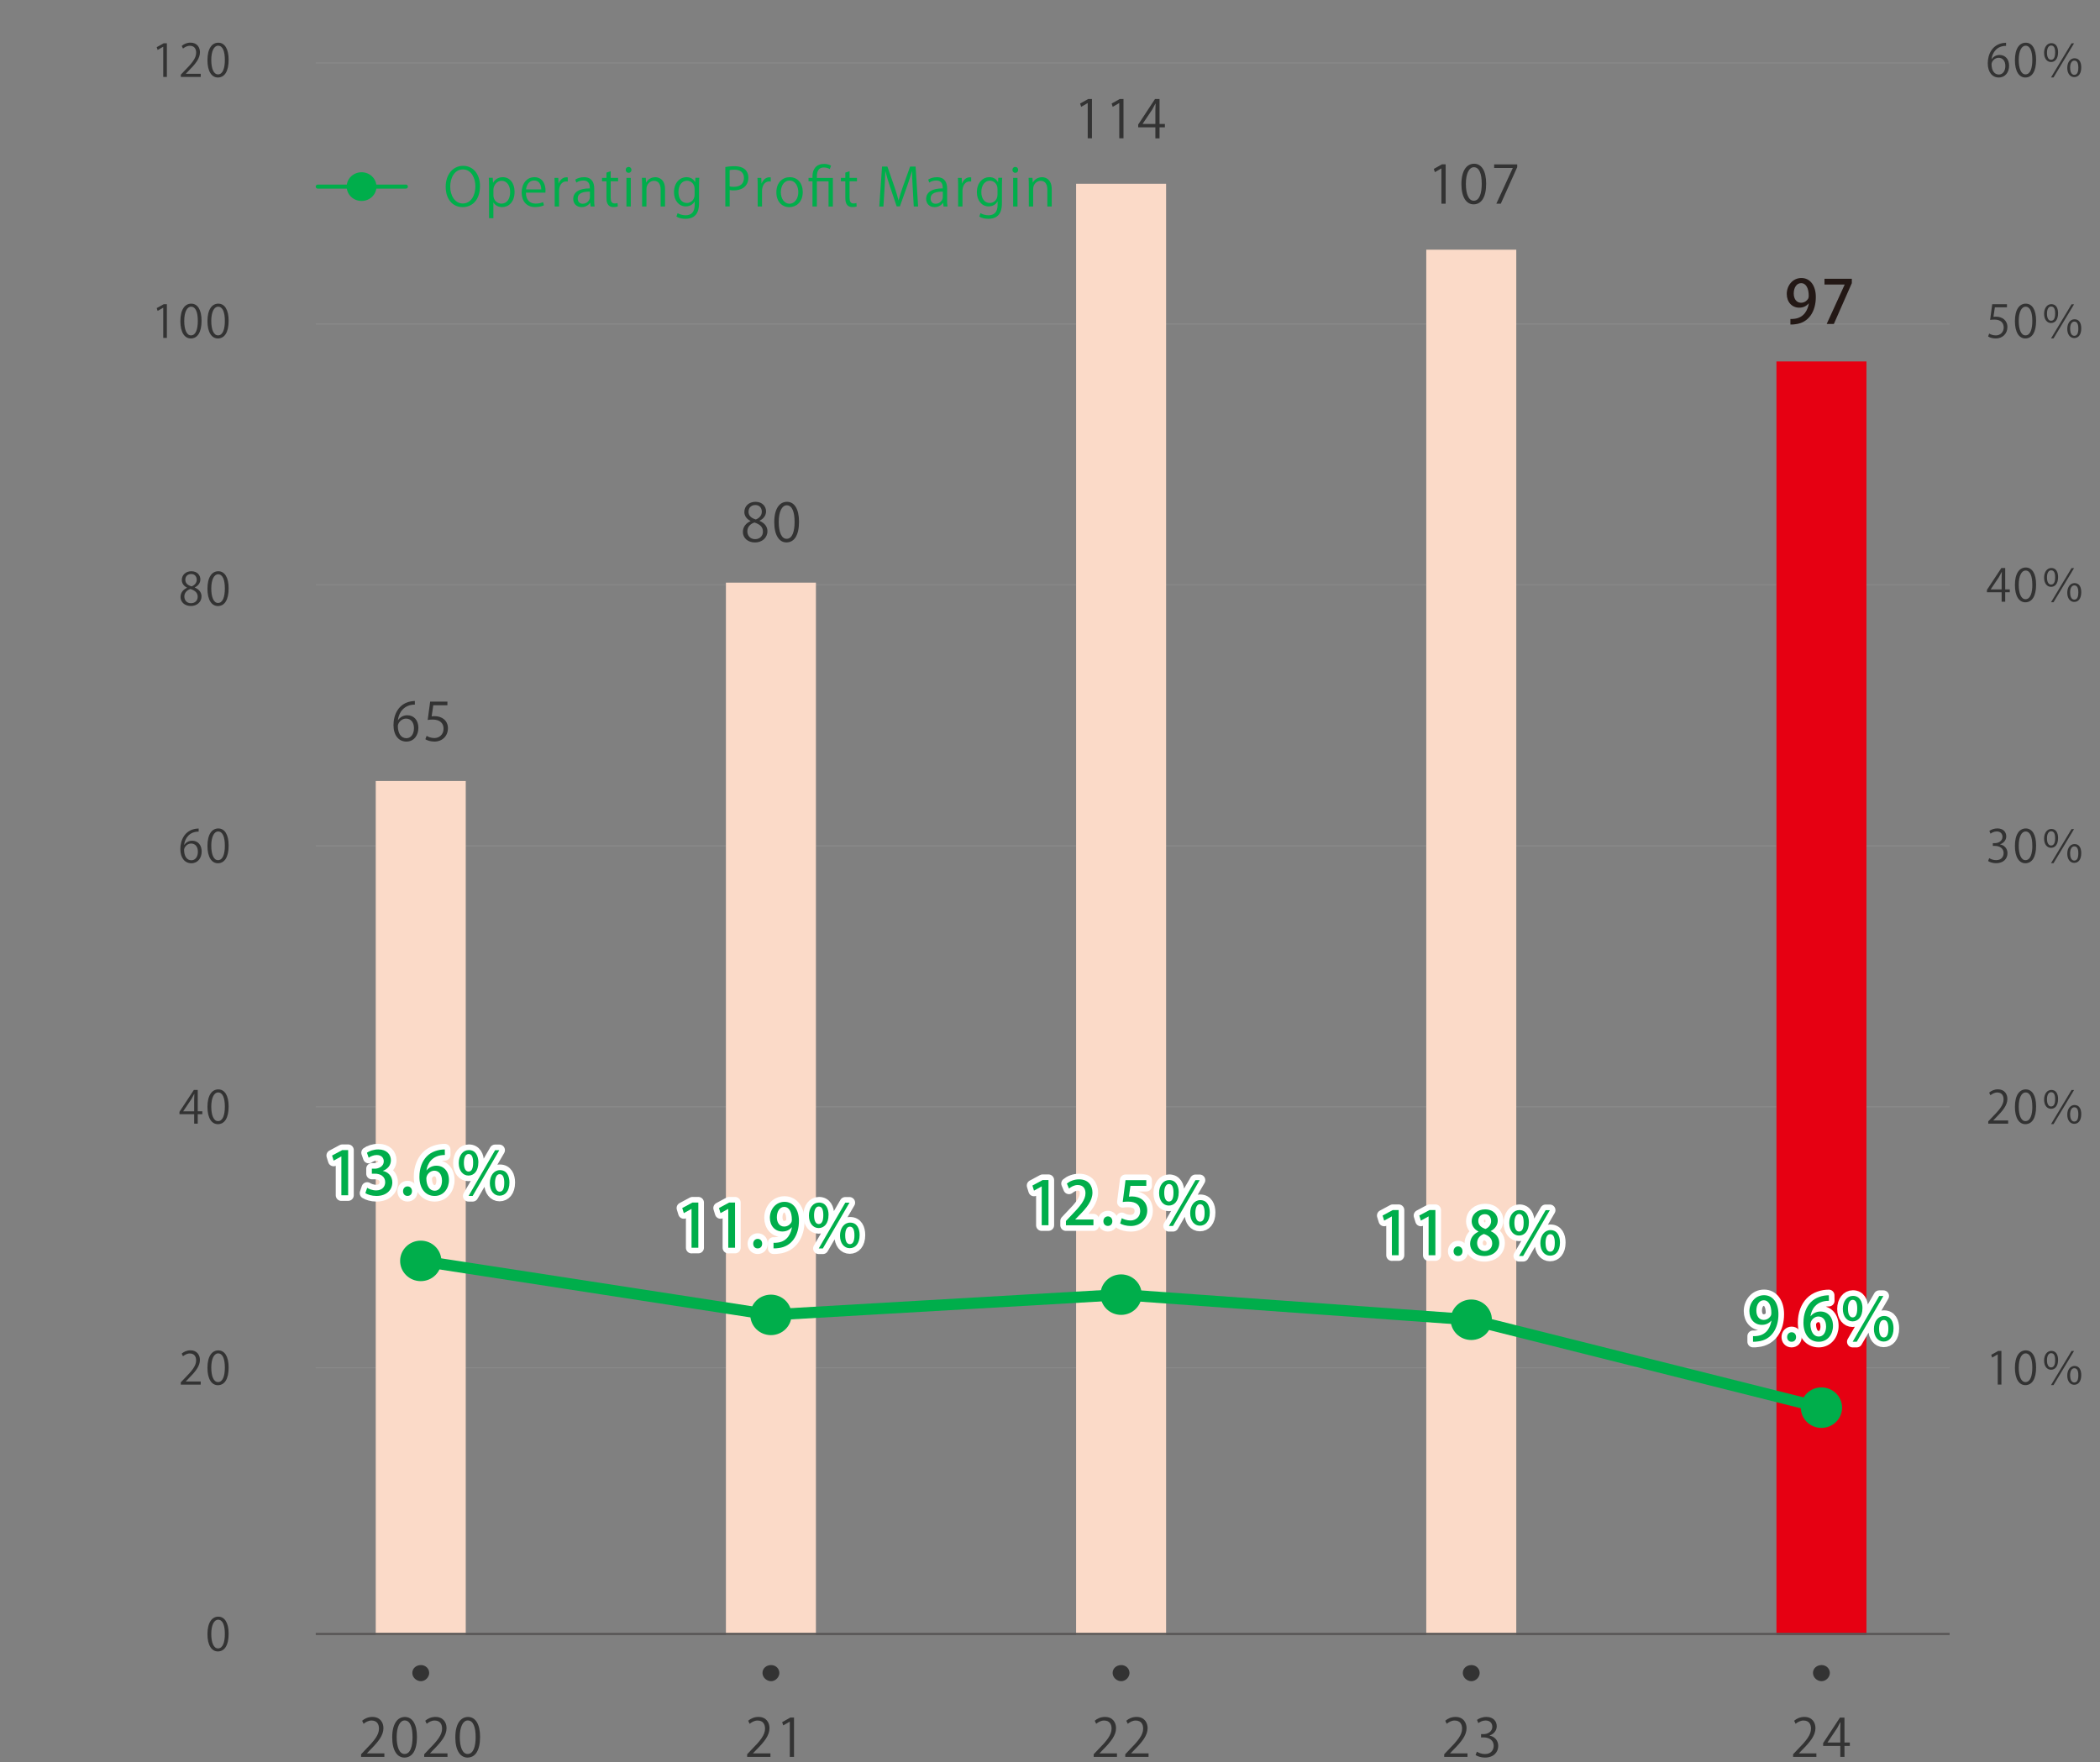 <?xml version="1.0" encoding="UTF-8"?>
<svg id="_レイヤー_11" xmlns="http://www.w3.org/2000/svg" version="1.1" viewBox="0 0 560 470">
  <rect x="0" y="0" width="560" height="470" fill="#808080" stroke="none"/>
  <!-- Generator: Adobe Illustrator 29.4.0, SVG Export Plug-In . SVG Version: 2.1.0 Build 152)  -->
  <defs>
    <style>
      .st0 {
        fill: #00ae4b;
      }

      .st1 {
        fill: #231815;
      }

      .st2 {
        stroke: #595757;
        stroke-width: .6px;
      }

      .st2, .st3, .st4, .st5, .st6 {
        fill: none;
      }

      .st2, .st3, .st5, .st6 {
        stroke-miterlimit: 10;
      }

      .st7 {
        fill: #fbdac8;
      }

      .st8 {
        fill: #e60012;
      }

      .st3 {
        stroke-width: 1.07px;
      }

      .st3, .st4, .st6 {
        stroke-linecap: round;
      }

      .st3, .st6 {
        stroke: #00ae4b;
      }

      .st4 {
        stroke: #fff;
        stroke-linejoin: round;
      }

      .st4, .st6 {
        stroke-width: 3px;
      }

      .st9 {
        fill: #333;
      }

      .st5 {
        stroke: #898989;
        stroke-width: .3px;
      }
    </style>
  </defs>
  <path class="st5" d="M84.2,225.6h435.7"/>
  <path class="st5" d="M84.2,86.4h435.7"/>
  <path class="st5" d="M84.2,16.8h435.7"/>
  <path class="st5" d="M84.2,295.2h435.7"/>
  <path class="st5" d="M84.2,364.8h435.7"/>
  <path class="st5" d="M84.2,156h435.7"/>
  <g>
    <path class="st9" d="M290.06,36.9v-9.4h-.03l-1.72.99-.28-.87,2.17-1.22h.99v10.49h-1.13Z"/>
    <path class="st9" d="M298.47,36.9v-9.4h-.03l-1.72.99-.28-.87,2.17-1.22h.99v10.49h-1.13Z"/>
    <path class="st9" d="M309.21,36.9h-1.11v-2.94h-4.58v-.74l4.48-6.81h1.21v6.65h1.43v.9h-1.43v2.94ZM304.7,33.06h3.4v-3.73c0-.57.03-1.13.06-1.68h-.06c-.32.64-.57,1.09-.84,1.57l-2.56,3.81v.03Z"/>
  </g>
  <g>
    <path class="st9" d="M200.13,138.94c-1.13-.55-1.64-1.47-1.64-2.37,0-1.62,1.27-2.73,2.97-2.73,1.9,0,2.82,1.29,2.82,2.55,0,.9-.48,1.88-1.72,2.48v.06c1.29.55,2.09,1.48,2.09,2.75,0,1.78-1.46,3-3.31,3-2,0-3.24-1.27-3.24-2.79,0-1.36.81-2.34,2.03-2.89v-.06ZM203.45,141.8c0-1.32-.88-1.99-2.27-2.44-1.23.41-1.89,1.3-1.89,2.34,0,1.19.8,2.1,2.06,2.1,1.34,0,2.1-.91,2.1-2ZM199.6,136.46c-.01,1.12.78,1.74,1.95,2.09.91-.35,1.6-1.06,1.6-2.06,0-.88-.49-1.79-1.72-1.79s-1.82.85-1.82,1.76Z"/>
    <path class="st9" d="M206.47,139.29c0-3.67,1.43-5.45,3.39-5.45s3.21,1.88,3.21,5.31c0,3.64-1.27,5.52-3.36,5.52-1.9,0-3.24-1.88-3.24-5.38ZM211.89,139.2c0-2.62-.63-4.43-2.1-4.43-1.25,0-2.13,1.67-2.13,4.43s.77,4.51,2.09,4.51c1.56,0,2.14-2.02,2.14-4.51Z"/>
  </g>
  <g>
    <path class="st9" d="M106.15,192.06c.48-.7,1.33-1.29,2.45-1.29,1.78,0,2.97,1.33,2.97,3.35s-1.18,3.67-3.22,3.67-3.42-1.69-3.42-4.41,1.32-5.76,4.72-6.32c.39-.06.74-.1.98-.1v.97c-2.9,0-4.29,2.12-4.52,4.13h.04ZM110.39,194.21c0-1.61-.87-2.55-2.13-2.55s-2.17,1.2-2.17,1.99c.01,1.92.83,3.24,2.28,3.24,1.22,0,2.02-1.09,2.02-2.68Z"/>
    <path class="st9" d="M119.31,187.13v.97h-3.77l-.43,2.97c.22-.03.45-.06.81-.06,1.86,0,3.53,1.11,3.53,3.22s-1.54,3.56-3.61,3.56c-1.05,0-1.93-.31-2.41-.62l.34-.91c.39.27,1.16.59,2.07.59,1.32,0,2.45-.97,2.44-2.48,0-1.44-.92-2.45-2.89-2.45-.56,0-.99.04-1.34.1l.66-4.89h4.61Z"/>
  </g>
  <g>
    <path class="st9" d="M43.53,20.52v-8.05h-.02l-1.48.85-.24-.74,1.86-1.04h.85v8.98h-.97Z"/>
    <path class="st9" d="M53.53,20.52h-5.31v-.61l.88-.92c2.13-2.16,3.21-3.47,3.21-4.93,0-.96-.42-1.85-1.71-1.85-.72,0-1.37.4-1.8.74l-.34-.7c.55-.49,1.37-.88,2.33-.88,1.81,0,2.53,1.32,2.53,2.55,0,1.69-1.19,3.13-3.05,5l-.71.74v.02h3.97v.82Z"/>
    <path class="st9" d="M55.32,16.06c0-3.14,1.22-4.67,2.9-4.67s2.75,1.61,2.75,4.55c0,3.12-1.09,4.73-2.88,4.73-1.63,0-2.77-1.61-2.77-4.61ZM59.96,15.98c0-2.24-.54-3.79-1.8-3.79-1.07,0-1.82,1.43-1.82,3.79s.66,3.86,1.79,3.86c1.33,0,1.83-1.73,1.83-3.86Z"/>
  </g>
  <g>
    <path class="st9" d="M43.53,90.12v-8.05h-.02l-1.48.85-.24-.74,1.86-1.04h.85v8.98h-.97Z"/>
    <path class="st9" d="M48.1,85.66c0-3.14,1.22-4.67,2.9-4.67s2.75,1.61,2.75,4.55c0,3.12-1.09,4.73-2.88,4.73-1.63,0-2.77-1.61-2.77-4.61ZM52.75,85.59c0-2.24-.54-3.79-1.8-3.79-1.07,0-1.82,1.43-1.82,3.79s.66,3.86,1.79,3.86c1.33,0,1.83-1.73,1.83-3.86Z"/>
    <path class="st9" d="M55.32,85.66c0-3.14,1.22-4.67,2.9-4.67s2.75,1.61,2.75,4.55c0,3.12-1.09,4.73-2.88,4.73-1.63,0-2.77-1.61-2.77-4.61ZM59.96,85.59c0-2.24-.54-3.79-1.8-3.79-1.07,0-1.82,1.43-1.82,3.79s.66,3.86,1.79,3.86c1.33,0,1.83-1.73,1.83-3.86Z"/>
  </g>
  <g>
    <path class="st9" d="M49.88,156.73c-.97-.47-1.4-1.26-1.4-2.03,0-1.39,1.09-2.34,2.54-2.34,1.63,0,2.41,1.1,2.41,2.18,0,.77-.41,1.61-1.48,2.12v.05c1.1.47,1.79,1.27,1.79,2.35,0,1.52-1.25,2.57-2.83,2.57-1.71,0-2.77-1.09-2.77-2.39,0-1.16.7-2,1.74-2.47v-.05ZM52.72,159.18c0-1.13-.76-1.7-1.94-2.09-1.06.35-1.62,1.12-1.62,2,0,1.02.68,1.8,1.76,1.8,1.15,0,1.8-.78,1.8-1.72ZM49.42,154.61c-.01.96.67,1.49,1.67,1.79.78-.3,1.37-.91,1.37-1.76,0-.76-.42-1.54-1.48-1.54s-1.56.73-1.56,1.51Z"/>
    <path class="st9" d="M55.32,157.03c0-3.14,1.22-4.67,2.9-4.67s2.75,1.61,2.75,4.55c0,3.12-1.09,4.73-2.88,4.73-1.63,0-2.77-1.61-2.77-4.61ZM59.96,156.96c0-2.24-.54-3.79-1.8-3.79-1.07,0-1.82,1.43-1.82,3.79s.66,3.86,1.79,3.86c1.33,0,1.83-1.73,1.83-3.86Z"/>
  </g>
  <g>
    <path class="st9" d="M49.14,225.33c.41-.6,1.14-1.1,2.1-1.1,1.52,0,2.54,1.14,2.54,2.87s-1.01,3.14-2.76,3.14-2.93-1.45-2.93-3.78,1.13-4.93,4.04-5.41c.34-.05.64-.08.84-.08v.83c-2.48,0-3.67,1.81-3.87,3.54h.04ZM52.77,227.16c0-1.38-.74-2.18-1.82-2.18s-1.86,1.03-1.86,1.7c.01,1.64.71,2.77,1.95,2.77,1.04,0,1.73-.94,1.73-2.29Z"/>
    <path class="st9" d="M55.32,225.63c0-3.14,1.22-4.67,2.9-4.67s2.75,1.61,2.75,4.55c0,3.12-1.09,4.73-2.88,4.73-1.63,0-2.77-1.61-2.77-4.61ZM59.96,225.56c0-2.24-.54-3.79-1.8-3.79-1.07,0-1.82,1.43-1.82,3.79s.66,3.86,1.79,3.86c1.33,0,1.83-1.73,1.83-3.86Z"/>
  </g>
  <g>
    <path class="st9" d="M52.73,299.69h-.95v-2.52h-3.92v-.64l3.84-5.83h1.03v5.7h1.22v.77h-1.22v2.52ZM48.87,296.41h2.91v-3.19c0-.49.02-.97.05-1.44h-.05c-.28.55-.49.94-.72,1.34l-2.19,3.26v.02Z"/>
    <path class="st9" d="M55.32,295.23c0-3.14,1.22-4.67,2.9-4.67s2.75,1.61,2.75,4.54c0,3.12-1.09,4.73-2.88,4.73-1.63,0-2.77-1.61-2.77-4.61ZM59.96,295.16c0-2.24-.54-3.79-1.8-3.79-1.07,0-1.82,1.43-1.82,3.79s.66,3.86,1.79,3.86c1.33,0,1.83-1.73,1.83-3.86Z"/>
  </g>
  <g>
    <path class="st9" d="M531.12,15.76c.41-.6,1.14-1.1,2.1-1.1,1.52,0,2.54,1.14,2.54,2.87s-1.01,3.14-2.76,3.14-2.93-1.45-2.93-3.78,1.13-4.93,4.04-5.41c.34-.05.64-.08.84-.08v.83c-2.48,0-3.67,1.81-3.87,3.54h.04ZM534.76,17.59c0-1.38-.74-2.18-1.82-2.18s-1.86,1.03-1.86,1.7c.01,1.64.71,2.77,1.95,2.77,1.04,0,1.73-.94,1.73-2.29Z"/>
    <path class="st9" d="M537.31,16.06c0-3.14,1.22-4.67,2.9-4.67s2.75,1.61,2.75,4.55c0,3.12-1.09,4.73-2.88,4.73-1.63,0-2.77-1.61-2.77-4.61ZM541.95,15.98c0-2.24-.54-3.79-1.8-3.79-1.07,0-1.82,1.43-1.82,3.79s.66,3.86,1.79,3.86c1.33,0,1.83-1.73,1.83-3.86Z"/>
    <path class="st9" d="M548.82,13.93c0,1.74-.79,2.61-1.88,2.61-1.03,0-1.85-.89-1.85-2.46s.86-2.57,1.93-2.57c1.24,0,1.8,1.02,1.8,2.41ZM545.86,14.03c0,1.33.47,1.91,1.09,1.91.71,0,1.09-.62,1.09-1.94,0-1.21-.32-1.86-1.08-1.86-.65,0-1.1.67-1.1,1.9ZM546.94,20.65l5.47-9.09h.67l-5.47,9.09h-.67ZM555,17.96c0,1.75-.79,2.6-1.88,2.6-1.02,0-1.85-.88-1.85-2.45s.86-2.57,1.93-2.57c1.31,0,1.8,1.13,1.8,2.41ZM552.04,18.06c0,1.33.48,1.9,1.1,1.9.71,0,1.08-.61,1.08-1.93,0-1.21-.32-1.87-1.07-1.87-.66,0-1.12.68-1.12,1.91Z"/>
  </g>
  <g>
    <path class="st9" d="M535.19,81.14v.83h-3.23l-.37,2.54c.19-.02.38-.05.7-.05,1.59,0,3.02.95,3.02,2.76s-1.32,3.05-3.09,3.05c-.9,0-1.66-.26-2.06-.53l.29-.78c.34.23,1,.5,1.78.5,1.13,0,2.1-.83,2.09-2.12,0-1.23-.79-2.1-2.47-2.1-.48,0-.85.04-1.15.08l.56-4.19h3.95Z"/>
    <path class="st9" d="M537.31,85.66c0-3.14,1.22-4.67,2.9-4.67s2.75,1.61,2.75,4.55c0,3.12-1.09,4.73-2.88,4.73-1.63,0-2.77-1.61-2.77-4.61ZM541.95,85.59c0-2.24-.54-3.79-1.8-3.79-1.07,0-1.82,1.43-1.82,3.79s.66,3.86,1.79,3.86c1.33,0,1.83-1.73,1.83-3.86Z"/>
    <path class="st9" d="M548.82,83.54c0,1.74-.79,2.61-1.88,2.61-1.03,0-1.85-.89-1.85-2.46s.86-2.57,1.93-2.57c1.24,0,1.8,1.02,1.8,2.41ZM545.86,83.64c0,1.33.47,1.91,1.09,1.91.71,0,1.09-.62,1.09-1.94,0-1.21-.32-1.86-1.08-1.86-.65,0-1.1.67-1.1,1.9ZM546.94,90.26l5.47-9.09h.67l-5.47,9.09h-.67ZM555,87.57c0,1.75-.79,2.6-1.88,2.6-1.02,0-1.85-.88-1.85-2.45s.86-2.57,1.93-2.57c1.31,0,1.8,1.13,1.8,2.41ZM552.04,87.67c0,1.33.48,1.9,1.1,1.9.71,0,1.08-.61,1.08-1.93,0-1.21-.32-1.87-1.07-1.87-.66,0-1.12.68-1.12,1.91Z"/>
  </g>
  <g>
    <path class="st9" d="M534.72,160.49h-.95v-2.52h-3.92v-.64l3.84-5.83h1.03v5.7h1.22v.77h-1.22v2.52ZM530.86,157.21h2.91v-3.19c0-.49.02-.97.05-1.44h-.05c-.28.55-.49.94-.72,1.34l-2.19,3.26v.02Z"/>
    <path class="st9" d="M537.31,156.03c0-3.14,1.22-4.67,2.9-4.67s2.75,1.61,2.75,4.55c0,3.12-1.09,4.73-2.88,4.73-1.63,0-2.77-1.61-2.77-4.61ZM541.95,155.96c0-2.24-.54-3.79-1.8-3.79-1.07,0-1.82,1.43-1.82,3.79s.66,3.86,1.79,3.86c1.33,0,1.84-1.73,1.84-3.86Z"/>
    <path class="st9" d="M548.82,153.91c0,1.74-.79,2.61-1.88,2.61-1.03,0-1.85-.89-1.85-2.46s.86-2.57,1.93-2.57c1.24,0,1.8,1.02,1.8,2.41ZM545.86,154c0,1.33.47,1.91,1.09,1.91.71,0,1.09-.62,1.09-1.94,0-1.21-.32-1.86-1.08-1.86-.65,0-1.1.67-1.1,1.9ZM546.94,160.62l5.47-9.09h.67l-5.47,9.09h-.67ZM555,157.94c0,1.75-.79,2.6-1.88,2.6-1.02,0-1.85-.88-1.85-2.45s.86-2.57,1.93-2.57c1.31,0,1.8,1.13,1.8,2.41ZM552.04,158.03c0,1.33.48,1.9,1.1,1.9.71,0,1.08-.61,1.08-1.93,0-1.21-.32-1.87-1.07-1.87-.66,0-1.12.68-1.12,1.91Z"/>
  </g>
  <g>
    <path class="st9" d="M533.38,225.23c1.06.18,1.95,1.03,1.95,2.33,0,1.43-1.03,2.67-3.05,2.67-.9,0-1.71-.29-2.12-.58l.3-.77c.32.22,1.04.54,1.84.54,1.51,0,2-1.06,2-1.88,0-1.32-1.12-1.92-2.29-1.92h-.59v-.74h.59c.86,0,1.98-.54,1.98-1.67,0-.78-.47-1.45-1.55-1.45-.66,0-1.28.32-1.64.59l-.3-.73c.43-.34,1.27-.67,2.13-.67,1.64,0,2.37,1.04,2.37,2.12,0,.92-.59,1.75-1.63,2.12v.04Z"/>
    <path class="st9" d="M537.31,225.63c0-3.14,1.22-4.67,2.9-4.67s2.75,1.61,2.75,4.55c0,3.12-1.09,4.73-2.88,4.73-1.63,0-2.77-1.61-2.77-4.61ZM541.95,225.56c0-2.24-.54-3.79-1.8-3.79-1.07,0-1.82,1.43-1.82,3.79s.66,3.86,1.79,3.86c1.33,0,1.84-1.73,1.84-3.86Z"/>
    <path class="st9" d="M548.82,223.51c0,1.74-.79,2.61-1.88,2.61-1.03,0-1.85-.89-1.85-2.46s.86-2.57,1.93-2.57c1.24,0,1.8,1.02,1.8,2.41ZM545.86,223.6c0,1.33.47,1.91,1.09,1.91.71,0,1.09-.62,1.09-1.94,0-1.21-.32-1.86-1.08-1.86-.65,0-1.1.67-1.1,1.9ZM546.94,230.22l5.47-9.09h.67l-5.47,9.09h-.67ZM555,227.54c0,1.75-.79,2.6-1.88,2.6-1.02,0-1.85-.88-1.85-2.45s.86-2.57,1.93-2.57c1.31,0,1.8,1.13,1.8,2.41ZM552.04,227.63c0,1.33.48,1.9,1.1,1.9.71,0,1.08-.61,1.08-1.93,0-1.21-.32-1.87-1.07-1.87-.66,0-1.12.68-1.12,1.91Z"/>
  </g>
  <g>
    <path class="st9" d="M535.51,299.69h-5.31v-.61l.88-.92c2.13-2.16,3.21-3.47,3.21-4.93,0-.96-.42-1.85-1.71-1.85-.72,0-1.37.4-1.8.74l-.34-.7c.55-.49,1.37-.88,2.33-.88,1.81,0,2.53,1.32,2.53,2.55,0,1.69-1.19,3.13-3.05,5l-.71.74v.02h3.97v.82Z"/>
    <path class="st9" d="M537.31,295.23c0-3.14,1.22-4.67,2.9-4.67s2.75,1.61,2.75,4.54c0,3.12-1.09,4.73-2.88,4.73-1.63,0-2.77-1.61-2.77-4.61ZM541.95,295.16c0-2.24-.54-3.79-1.8-3.79-1.07,0-1.82,1.43-1.82,3.79s.66,3.86,1.79,3.86c1.33,0,1.84-1.73,1.84-3.86Z"/>
    <path class="st9" d="M548.82,293.11c0,1.74-.79,2.62-1.88,2.62-1.03,0-1.85-.89-1.85-2.46s.86-2.57,1.93-2.57c1.24,0,1.8,1.02,1.8,2.41ZM545.86,293.2c0,1.33.47,1.91,1.09,1.91.71,0,1.09-.62,1.09-1.94,0-1.21-.32-1.86-1.08-1.86-.65,0-1.1.67-1.1,1.9ZM546.94,299.82l5.47-9.09h.67l-5.47,9.09h-.67ZM555,297.14c0,1.75-.79,2.6-1.88,2.6-1.02,0-1.85-.88-1.85-2.45s.86-2.57,1.93-2.57c1.31,0,1.8,1.13,1.8,2.41ZM552.04,297.23c0,1.33.48,1.9,1.1,1.9.71,0,1.08-.61,1.08-1.93,0-1.21-.32-1.87-1.07-1.87-.66,0-1.12.68-1.12,1.91Z"/>
  </g>
  <g>
    <path class="st9" d="M53.52,369.3h-5.31v-.61l.88-.92c2.13-2.16,3.21-3.47,3.21-4.93,0-.96-.42-1.85-1.71-1.85-.72,0-1.37.4-1.8.74l-.34-.7c.55-.49,1.37-.88,2.33-.88,1.81,0,2.53,1.32,2.53,2.55,0,1.69-1.19,3.13-3.05,5l-.71.74v.02h3.97v.82Z"/>
    <path class="st9" d="M55.32,364.84c0-3.14,1.22-4.67,2.9-4.67s2.75,1.61,2.75,4.55c0,3.12-1.09,4.73-2.88,4.73-1.63,0-2.77-1.61-2.77-4.61ZM59.96,364.76c0-2.24-.54-3.79-1.8-3.79-1.07,0-1.82,1.43-1.82,3.79s.66,3.86,1.79,3.86c1.33,0,1.83-1.73,1.83-3.86Z"/>
  </g>
  <g>
    <path class="st9" d="M532.73,369.29v-8.05h-.02l-1.47.85-.24-.74,1.86-1.04h.85v8.98h-.97Z"/>
    <path class="st9" d="M537.31,364.83c0-3.14,1.22-4.67,2.9-4.67s2.75,1.61,2.75,4.54c0,3.12-1.09,4.73-2.88,4.73-1.63,0-2.77-1.61-2.77-4.61ZM541.95,364.76c0-2.24-.54-3.79-1.8-3.79-1.07,0-1.82,1.43-1.82,3.79s.66,3.86,1.79,3.86c1.33,0,1.83-1.73,1.83-3.86Z"/>
    <path class="st9" d="M548.82,362.71c0,1.74-.79,2.62-1.88,2.62-1.03,0-1.85-.89-1.85-2.46s.86-2.57,1.93-2.57c1.24,0,1.8,1.02,1.8,2.41ZM545.86,362.8c0,1.33.47,1.91,1.09,1.91.71,0,1.09-.62,1.09-1.94,0-1.21-.32-1.86-1.08-1.86-.65,0-1.1.67-1.1,1.9ZM546.94,369.42l5.47-9.09h.67l-5.47,9.09h-.67ZM555,366.74c0,1.75-.79,2.6-1.88,2.6-1.02,0-1.85-.88-1.85-2.45s.86-2.57,1.93-2.57c1.31,0,1.8,1.13,1.8,2.41ZM552.04,366.83c0,1.33.48,1.9,1.1,1.9.71,0,1.08-.61,1.08-1.93,0-1.21-.32-1.87-1.07-1.87-.66,0-1.12.68-1.12,1.91Z"/>
  </g>
  <g>
    <path class="st9" d="M112.25,444.1c1.3,0,2.2,1,2.2,2.1s-1,2.2-2.2,2.2-2.3-1-2.3-2.2,1-2.1,2.3-2.1Z"/>
    <g>
      <path class="st9" d="M102.5,468.6h-6.21v-.71l1.02-1.08c2.49-2.52,3.75-4.05,3.75-5.76,0-1.12-.49-2.16-2-2.16-.84,0-1.6.46-2.1.87l-.39-.81c.64-.57,1.6-1.02,2.72-1.02,2.12,0,2.96,1.54,2.96,2.98,0,1.97-1.39,3.66-3.56,5.84l-.83.87v.03h4.64v.95Z"/>
      <path class="st9" d="M104.59,463.39c0-3.67,1.43-5.45,3.39-5.45s3.21,1.88,3.21,5.31c0,3.64-1.27,5.52-3.36,5.52-1.9,0-3.24-1.88-3.24-5.38ZM110.01,463.3c0-2.62-.63-4.43-2.1-4.43-1.25,0-2.13,1.67-2.13,4.43s.77,4.51,2.09,4.51c1.56,0,2.14-2.02,2.14-4.51Z"/>
      <path class="st9" d="M119.33,468.6h-6.21v-.71l1.02-1.08c2.49-2.52,3.75-4.05,3.75-5.76,0-1.12-.49-2.16-2-2.16-.84,0-1.6.46-2.1.87l-.39-.81c.64-.57,1.6-1.02,2.72-1.02,2.12,0,2.96,1.54,2.96,2.98,0,1.97-1.39,3.66-3.56,5.84l-.83.87v.03h4.64v.95Z"/>
      <path class="st9" d="M121.42,463.39c0-3.67,1.43-5.45,3.39-5.45s3.21,1.88,3.21,5.31c0,3.64-1.28,5.52-3.36,5.52-1.91,0-3.24-1.88-3.24-5.38ZM126.84,463.3c0-2.62-.63-4.43-2.1-4.43-1.25,0-2.13,1.67-2.13,4.43s.77,4.51,2.09,4.51c1.55,0,2.14-2.02,2.14-4.51Z"/>
    </g>
  </g>
  <g>
    <path class="st9" d="M205.63,444.1c1.3,0,2.2,1,2.2,2.1s-1,2.2-2.2,2.2-2.3-1-2.3-2.2,1-2.1,2.3-2.1Z"/>
    <g>
      <path class="st9" d="M205.45,468.6h-6.21v-.71l1.02-1.08c2.49-2.52,3.75-4.05,3.75-5.76,0-1.12-.49-2.16-2-2.16-.84,0-1.6.46-2.1.87l-.39-.81c.64-.57,1.6-1.02,2.72-1.02,2.12,0,2.96,1.54,2.96,2.98,0,1.97-1.39,3.66-3.56,5.84l-.83.87v.03h4.64v.95Z"/>
      <path class="st9" d="M210.61,468.6v-9.4h-.03l-1.72.99-.28-.87,2.17-1.22h.99v10.49h-1.13Z"/>
    </g>
  </g>
  <g>
    <path class="st9" d="M299,444.1c1.3,0,2.2,1,2.2,2.1s-1,2.2-2.2,2.2-2.3-1-2.3-2.2,1-2.1,2.3-2.1Z"/>
    <g>
      <path class="st9" d="M297.86,468.6h-6.21v-.71l1.02-1.08c2.49-2.52,3.75-4.05,3.75-5.76,0-1.12-.49-2.16-2-2.16-.84,0-1.6.46-2.1.87l-.39-.81c.64-.57,1.6-1.02,2.72-1.02,2.12,0,2.96,1.54,2.96,2.98,0,1.97-1.39,3.66-3.56,5.84l-.83.87v.03h4.64v.95Z"/>
      <path class="st9" d="M306.28,468.6h-6.21v-.71l1.02-1.08c2.49-2.52,3.75-4.05,3.75-5.76,0-1.12-.49-2.16-2-2.16-.84,0-1.6.46-2.1.87l-.39-.81c.64-.57,1.6-1.02,2.72-1.02,2.12,0,2.96,1.54,2.96,2.98,0,1.97-1.39,3.66-3.56,5.84l-.83.87v.03h4.64v.95Z"/>
    </g>
  </g>
  <g>
    <path class="st9" d="M392.38,444.1c1.3,0,2.2,1,2.2,2.1s-1,2.2-2.2,2.2-2.3-1-2.3-2.2,1-2.1,2.3-2.1Z"/>
    <g>
      <path class="st9" d="M391.33,468.6h-6.21v-.71l1.02-1.08c2.49-2.52,3.75-4.05,3.75-5.76,0-1.12-.49-2.16-2-2.16-.84,0-1.6.46-2.1.87l-.39-.81c.64-.57,1.6-1.02,2.72-1.02,2.12,0,2.96,1.54,2.96,2.98,0,1.97-1.39,3.66-3.56,5.84l-.83.87v.03h4.64v.95Z"/>
      <path class="st9" d="M397.25,462.93c1.23.21,2.28,1.21,2.28,2.72,0,1.67-1.2,3.12-3.56,3.12-1.05,0-2-.34-2.48-.67l.35-.9c.38.25,1.22.63,2.14.63,1.77,0,2.34-1.23,2.34-2.2,0-1.54-1.3-2.24-2.68-2.24h-.69v-.87h.69c1.01,0,2.31-.63,2.31-1.95,0-.91-.55-1.69-1.81-1.69-.77,0-1.5.38-1.92.69l-.35-.85c.5-.39,1.48-.79,2.49-.79,1.92,0,2.77,1.22,2.77,2.48,0,1.08-.69,2.04-1.91,2.48v.04Z"/>
    </g>
  </g>
  <g>
    <path class="st9" d="M485.76,444.1c1.3,0,2.2,1,2.2,2.1s-1,2.2-2.2,2.2-2.3-1-2.3-2.2,1-2.1,2.3-2.1Z"/>
    <g>
      <path class="st9" d="M484.37,468.6h-6.21v-.71l1.02-1.08c2.49-2.52,3.75-4.05,3.75-5.76,0-1.12-.49-2.16-2-2.16-.84,0-1.6.46-2.1.87l-.39-.81c.64-.57,1.6-1.02,2.72-1.02,2.12,0,2.96,1.54,2.96,2.98,0,1.97-1.39,3.66-3.56,5.84l-.83.87v.03h4.64v.95Z"/>
      <path class="st9" d="M491.86,468.6h-1.11v-2.94h-4.58v-.74l4.48-6.81h1.21v6.65h1.43v.9h-1.43v2.94ZM487.34,464.76h3.4v-3.73c0-.57.03-1.13.06-1.68h-.06c-.32.64-.58,1.09-.84,1.57l-2.56,3.81v.03Z"/>
    </g>
  </g>
  <path class="st9" d="M55.32,435.86c0-3.14,1.22-4.67,2.9-4.67s2.75,1.61,2.75,4.54c0,3.12-1.09,4.73-2.88,4.73-1.63,0-2.77-1.61-2.77-4.61ZM59.96,435.79c0-2.24-.54-3.79-1.8-3.79-1.07,0-1.82,1.43-1.82,3.79s.66,3.86,1.79,3.86c1.33,0,1.83-1.73,1.83-3.86Z"/>
  <g>
    <path class="st1" d="M482.3,80.94c-.58.69-1.42,1.12-2.5,1.12-1.95,0-3.33-1.5-3.33-3.67s1.52-4.24,3.91-4.24,3.84,2.1,3.84,5.06c0,3.86-1.9,6.88-5.47,7.27-.5.08-.98.1-1.31.08v-1.49c.35.03.69,0,1.18-.06,2.61-.35,3.49-2.56,3.73-4.07h-.05ZM478.33,78.29c0,1.42.74,2.46,1.95,2.46.88,0,1.57-.51,1.92-1.14.08-.16.13-.37.13-.7,0-1.98-.69-3.39-2.05-3.39-1.15,0-1.95,1.15-1.95,2.77Z"/>
    <path class="st1" d="M486.54,74.35h7.28v1.17l-4.79,10.88h-1.91l4.79-10.48v-.03h-5.38v-1.54Z"/>
  </g>
  <g>
    <path class="st9" d="M384.38,54.33v-9.4h-.03l-1.72.99-.28-.87,2.17-1.22h.99v10.49h-1.13Z"/>
    <path class="st9" d="M389.71,49.12c0-3.67,1.43-5.45,3.39-5.45s3.21,1.88,3.21,5.31c0,3.64-1.27,5.52-3.36,5.52-1.91,0-3.24-1.88-3.24-5.38ZM395.13,49.03c0-2.62-.63-4.43-2.1-4.43-1.25,0-2.13,1.67-2.13,4.43s.77,4.51,2.09,4.51c1.55,0,2.14-2.02,2.14-4.51Z"/>
    <path class="st9" d="M398.44,43.84h6.15v.74l-4.38,9.75h-1.19l4.38-9.5v-.03h-4.96v-.97Z"/>
  </g>
  <path class="st7" d="M124.2,208.3h-24v227.8h24v-227.8h0Z"/>
  <path class="st7" d="M217.58,155.4h-24v280.7h24V155.4Z"/>
  <path class="st7" d="M310.96,49.01h-24v387.09h24V49.01Z"/>
  <path class="st7" d="M404.34,66.6h-24v369.5h24V66.6Z"/>
  <path class="st8" d="M497.72,96.4h-24v339.7h24V96.4Z"/>
  <path class="st2" d="M84.2,435.8h435.7"/>
  <polyline class="st6" points="485.71 375.44 392.33 352 298.95 345.3 205.58 350.7 112.25 336.3"/>
  <ellipse class="st0" cx="112.2" cy="336.3" rx="5.5" ry="5.4"/>
  <ellipse class="st0" cx="205.58" cy="350.7" rx="5.5" ry="5.4"/>
  <ellipse class="st0" cx="298.96" cy="345.3" rx="5.5" ry="5.4"/>
  <ellipse class="st0" cx="392.34" cy="352" rx="5.5" ry="5.4"/>
  <ellipse class="st0" cx="485.72" cy="375.44" rx="5.5" ry="5.4"/>
  <g>
    <g>
      <path class="st4" d="M91.03,318.8v-10.36h-.03l-2.03,1.12-.42-1.36,2.72-1.46h1.57v12.05h-1.81Z"/>
      <path class="st4" d="M102.09,312.3c1.36.26,2.53,1.36,2.53,3.06,0,1.97-1.5,3.62-4.24,3.62-1.25,0-2.37-.37-2.95-.75l.48-1.42c.43.29,1.39.69,2.39.69,1.71,0,2.42-1.12,2.42-2.19,0-1.55-1.31-2.27-2.74-2.27h-.82v-1.33h.78c1.04,0,2.4-.62,2.4-1.95,0-.94-.61-1.7-1.89-1.7-.85,0-1.68.4-2.14.72l-.46-1.33c.61-.45,1.78-.88,3.03-.88,2.26,0,3.36,1.36,3.36,2.9,0,1.23-.77,2.3-2.15,2.82v.03Z"/>
      <path class="st4" d="M107.48,317.71c0-.74.51-1.28,1.2-1.28s1.18.53,1.18,1.28-.46,1.26-1.2,1.26-1.18-.56-1.18-1.26Z"/>
      <path class="st4" d="M113.75,312.16c.56-.7,1.46-1.25,2.62-1.25,1.94,0,3.35,1.46,3.35,3.83,0,2.24-1.42,4.24-3.81,4.24-2.56,0-4.07-2.1-4.07-5.09,0-2.35.78-4.23,1.94-5.44,1.25-1.31,3.14-1.87,4.83-1.87l.02,1.47c-3.43,0-4.66,2.34-4.91,4.11h.03ZM117.86,314.85c0-1.57-.8-2.61-2.06-2.61-1.07,0-2.11,1.01-2.11,2.1.03,1.89.82,3.25,2.23,3.25,1.22,0,1.95-1.15,1.95-2.74Z"/>
      <path class="st4" d="M127.56,310.03c0,2.34-1.17,3.51-2.64,3.51s-2.59-1.3-2.59-3.33,1.12-3.47,2.69-3.47c1.83,0,2.55,1.58,2.55,3.3ZM123.7,310.12c0,1.58.51,2.35,1.25,2.35.8,0,1.22-.78,1.22-2.38,0-1.44-.35-2.3-1.22-2.3-.78,0-1.25.91-1.25,2.34ZM124.95,318.98l7.08-12.21h1.12l-7.11,12.21h-1.09ZM135.85,315.39c0,2.35-1.17,3.52-2.64,3.52s-2.59-1.3-2.59-3.33,1.12-3.49,2.69-3.49c1.86,0,2.54,1.6,2.54,3.3ZM132.01,315.57c0,1.54.51,2.27,1.23,2.27.82,0,1.23-.78,1.23-2.35,0-1.47-.37-2.32-1.22-2.32-.72,0-1.25.7-1.25,2.4Z"/>
    </g>
    <g>
      <path class="st0" d="M91.03,318.8v-10.36h-.03l-2.03,1.12-.42-1.36,2.72-1.46h1.57v12.05h-1.81Z"/>
      <path class="st0" d="M102.09,312.3c1.36.26,2.53,1.36,2.53,3.06,0,1.97-1.5,3.62-4.24,3.62-1.25,0-2.37-.37-2.95-.75l.48-1.42c.43.29,1.39.69,2.39.69,1.71,0,2.42-1.12,2.42-2.19,0-1.55-1.31-2.27-2.74-2.27h-.82v-1.33h.78c1.04,0,2.4-.62,2.4-1.95,0-.94-.61-1.7-1.89-1.7-.85,0-1.68.4-2.14.72l-.46-1.33c.61-.45,1.78-.88,3.03-.88,2.26,0,3.36,1.36,3.36,2.9,0,1.23-.77,2.3-2.15,2.82v.03Z"/>
      <path class="st0" d="M107.48,317.71c0-.74.51-1.28,1.2-1.28s1.18.53,1.18,1.28-.46,1.26-1.2,1.26-1.18-.56-1.18-1.26Z"/>
      <path class="st0" d="M113.75,312.16c.56-.7,1.46-1.25,2.62-1.25,1.94,0,3.35,1.46,3.35,3.83,0,2.24-1.42,4.24-3.81,4.24-2.56,0-4.07-2.1-4.07-5.09,0-2.35.78-4.23,1.94-5.44,1.25-1.31,3.14-1.87,4.83-1.87l.02,1.47c-3.43,0-4.66,2.34-4.91,4.11h.03ZM117.86,314.85c0-1.57-.8-2.61-2.06-2.61-1.07,0-2.11,1.01-2.11,2.1.03,1.89.82,3.25,2.23,3.25,1.22,0,1.95-1.15,1.95-2.74Z"/>
      <path class="st0" d="M127.56,310.03c0,2.34-1.17,3.51-2.64,3.51s-2.59-1.3-2.59-3.33,1.12-3.47,2.69-3.47c1.83,0,2.55,1.58,2.55,3.3ZM123.7,310.12c0,1.58.51,2.35,1.25,2.35.8,0,1.22-.78,1.22-2.38,0-1.44-.35-2.3-1.22-2.3-.78,0-1.25.91-1.25,2.34ZM124.95,318.98l7.08-12.21h1.12l-7.11,12.21h-1.09ZM135.85,315.39c0,2.35-1.17,3.52-2.64,3.52s-2.59-1.3-2.59-3.33,1.12-3.49,2.69-3.49c1.86,0,2.54,1.6,2.54,3.3ZM132.01,315.57c0,1.54.51,2.27,1.23,2.27.82,0,1.23-.78,1.23-2.35,0-1.47-.37-2.32-1.22-2.32-.72,0-1.25.7-1.25,2.4Z"/>
    </g>
  </g>
  <g>
    <g>
      <path class="st4" d="M184.41,332.8v-10.36h-.03l-2.03,1.12-.42-1.36,2.72-1.46h1.57v12.05h-1.81Z"/>
      <path class="st4" d="M194.2,332.8v-10.36h-.03l-2.03,1.12-.42-1.36,2.72-1.46h1.57v12.05h-1.81Z"/>
      <path class="st4" d="M200.86,331.71c0-.74.51-1.28,1.2-1.28s1.18.53,1.18,1.28-.46,1.26-1.2,1.26-1.18-.56-1.18-1.26Z"/>
      <path class="st4" d="M211.13,327.34c-.58.69-1.42,1.12-2.5,1.12-1.95,0-3.33-1.5-3.33-3.67s1.52-4.24,3.91-4.24,3.84,2.1,3.84,5.06c0,3.86-1.91,6.88-5.47,7.27-.5.08-.98.1-1.31.08v-1.49c.35.03.69,0,1.18-.06,2.61-.35,3.49-2.56,3.73-4.07h-.05ZM207.16,324.68c0,1.42.74,2.46,1.95,2.46.88,0,1.57-.51,1.92-1.14.08-.16.13-.37.13-.71,0-1.98-.69-3.39-2.05-3.39-1.15,0-1.95,1.15-1.95,2.77Z"/>
      <path class="st4" d="M220.94,324.03c0,2.34-1.17,3.51-2.64,3.51s-2.59-1.3-2.59-3.33,1.12-3.47,2.69-3.47c1.83,0,2.55,1.58,2.55,3.3ZM217.08,324.12c0,1.58.51,2.35,1.25,2.35.8,0,1.22-.78,1.22-2.38,0-1.44-.35-2.3-1.22-2.3-.78,0-1.25.91-1.25,2.34ZM218.33,332.98l7.08-12.21h1.12l-7.11,12.21h-1.09ZM229.23,329.39c0,2.35-1.17,3.52-2.64,3.52s-2.59-1.3-2.59-3.33,1.12-3.49,2.69-3.49c1.86,0,2.54,1.6,2.54,3.3ZM225.39,329.57c0,1.54.51,2.27,1.23,2.27.82,0,1.23-.78,1.23-2.35,0-1.47-.37-2.32-1.22-2.32-.72,0-1.25.7-1.25,2.4Z"/>
    </g>
    <g>
      <path class="st0" d="M184.41,332.8v-10.36h-.03l-2.03,1.12-.42-1.36,2.72-1.46h1.57v12.05h-1.81Z"/>
      <path class="st0" d="M194.2,332.8v-10.36h-.03l-2.03,1.12-.42-1.36,2.72-1.46h1.57v12.05h-1.81Z"/>
      <path class="st0" d="M200.86,331.71c0-.74.51-1.28,1.2-1.28s1.18.53,1.18,1.28-.46,1.26-1.2,1.26-1.18-.56-1.18-1.26Z"/>
      <path class="st0" d="M211.13,327.34c-.58.69-1.42,1.12-2.5,1.12-1.95,0-3.33-1.5-3.33-3.67s1.52-4.24,3.91-4.24,3.84,2.1,3.84,5.06c0,3.86-1.91,6.88-5.47,7.27-.5.08-.98.1-1.31.08v-1.49c.35.03.69,0,1.18-.06,2.61-.35,3.49-2.56,3.73-4.07h-.05ZM207.16,324.68c0,1.42.74,2.46,1.95,2.46.88,0,1.57-.51,1.92-1.14.08-.16.13-.37.13-.71,0-1.98-.69-3.39-2.05-3.39-1.15,0-1.95,1.15-1.95,2.77Z"/>
      <path class="st0" d="M220.94,324.03c0,2.34-1.17,3.51-2.64,3.51s-2.59-1.3-2.59-3.33,1.12-3.47,2.69-3.47c1.83,0,2.55,1.58,2.55,3.3ZM217.08,324.12c0,1.58.51,2.35,1.25,2.35.8,0,1.22-.78,1.22-2.38,0-1.44-.35-2.3-1.22-2.3-.78,0-1.25.91-1.25,2.34ZM218.33,332.98l7.08-12.21h1.12l-7.11,12.21h-1.09ZM229.23,329.39c0,2.35-1.17,3.52-2.64,3.52s-2.59-1.3-2.59-3.33,1.12-3.49,2.69-3.49c1.86,0,2.54,1.6,2.54,3.3ZM225.39,329.57c0,1.54.51,2.27,1.23,2.27.82,0,1.23-.78,1.23-2.35,0-1.47-.37-2.32-1.22-2.32-.72,0-1.25.7-1.25,2.4Z"/>
    </g>
  </g>
  <g>
    <g>
      <path class="st4" d="M277.79,326.8v-10.36h-.03l-2.03,1.12-.42-1.36,2.72-1.46h1.57v12.05h-1.81Z"/>
      <path class="st4" d="M291.58,326.8h-7.33v-1.14l1.26-1.33c2.54-2.61,3.95-4.27,3.95-6.08,0-1.17-.56-2.19-2.08-2.19-.93,0-1.76.5-2.32.94l-.56-1.33c.74-.61,1.91-1.12,3.25-1.12,2.48,0,3.57,1.68,3.57,3.51,0,2.21-1.5,4.05-3.6,6.16l-.99,1.01v.03h4.85v1.54Z"/>
      <path class="st4" d="M294.24,325.71c0-.74.51-1.28,1.2-1.28s1.18.53,1.18,1.28-.46,1.26-1.2,1.26-1.18-.56-1.18-1.26Z"/>
      <path class="st4" d="M305.68,314.75v1.54h-4.23l-.4,2.87c.24-.02.46-.05.8-.05,2.19,0,4.08,1.28,4.08,3.75,0,2.32-1.78,4.13-4.4,4.13-1.18,0-2.26-.32-2.82-.67l.42-1.41c.48.27,1.36.61,2.34.61,1.36,0,2.58-.93,2.58-2.5s-1.06-2.53-3.2-2.53c-.61,0-1.06.03-1.46.1l.75-5.83h5.54Z"/>
      <path class="st4" d="M314.32,318.03c0,2.34-1.17,3.51-2.64,3.51s-2.59-1.3-2.59-3.33,1.12-3.47,2.69-3.47c1.83,0,2.55,1.58,2.55,3.3ZM310.46,318.12c0,1.58.51,2.35,1.25,2.35.8,0,1.22-.78,1.22-2.38,0-1.44-.35-2.3-1.22-2.3-.78,0-1.25.91-1.25,2.34ZM311.71,326.98l7.08-12.21h1.12l-7.11,12.21h-1.09ZM322.61,323.39c0,2.35-1.17,3.52-2.64,3.52s-2.59-1.3-2.59-3.33,1.12-3.49,2.69-3.49c1.86,0,2.54,1.6,2.54,3.3ZM318.77,323.57c0,1.54.51,2.27,1.23,2.27.82,0,1.23-.78,1.23-2.35,0-1.47-.37-2.32-1.22-2.32-.72,0-1.25.7-1.25,2.4Z"/>
    </g>
    <g>
      <path class="st0" d="M277.79,326.8v-10.36h-.03l-2.03,1.12-.42-1.36,2.72-1.46h1.57v12.05h-1.81Z"/>
      <path class="st0" d="M291.58,326.8h-7.33v-1.14l1.26-1.33c2.54-2.61,3.95-4.27,3.95-6.08,0-1.17-.56-2.19-2.08-2.19-.93,0-1.76.5-2.32.94l-.56-1.33c.74-.61,1.91-1.12,3.25-1.12,2.48,0,3.57,1.68,3.57,3.51,0,2.21-1.5,4.05-3.6,6.16l-.99,1.01v.03h4.85v1.54Z"/>
      <path class="st0" d="M294.24,325.71c0-.74.51-1.28,1.2-1.28s1.18.53,1.18,1.28-.46,1.26-1.2,1.26-1.18-.56-1.18-1.26Z"/>
      <path class="st0" d="M305.68,314.75v1.54h-4.23l-.4,2.87c.24-.02.46-.05.8-.05,2.19,0,4.08,1.28,4.08,3.75,0,2.32-1.78,4.13-4.4,4.13-1.18,0-2.26-.32-2.82-.67l.42-1.41c.48.27,1.36.61,2.34.61,1.36,0,2.58-.93,2.58-2.5s-1.06-2.53-3.2-2.53c-.61,0-1.06.03-1.46.1l.75-5.83h5.54Z"/>
      <path class="st0" d="M314.32,318.03c0,2.34-1.17,3.51-2.64,3.51s-2.59-1.3-2.59-3.33,1.12-3.47,2.69-3.47c1.83,0,2.55,1.58,2.55,3.3ZM310.46,318.12c0,1.58.51,2.35,1.25,2.35.8,0,1.22-.78,1.22-2.38,0-1.44-.35-2.3-1.22-2.3-.78,0-1.25.91-1.25,2.34ZM311.71,326.98l7.08-12.21h1.12l-7.11,12.21h-1.09ZM322.61,323.39c0,2.35-1.17,3.52-2.64,3.52s-2.59-1.3-2.59-3.33,1.12-3.49,2.69-3.49c1.86,0,2.54,1.6,2.54,3.3ZM318.77,323.57c0,1.54.51,2.27,1.23,2.27.82,0,1.23-.78,1.23-2.35,0-1.47-.37-2.32-1.22-2.32-.72,0-1.25.7-1.25,2.4Z"/>
    </g>
  </g>
  <g>
    <g>
      <path class="st4" d="M371.17,334.8v-10.36h-.03l-2.03,1.12-.42-1.36,2.72-1.46h1.57v12.05h-1.81Z"/>
      <path class="st4" d="M380.96,334.8v-10.36h-.03l-2.03,1.12-.42-1.36,2.72-1.46h1.57v12.05h-1.81Z"/>
      <path class="st4" d="M387.62,333.71c0-.74.51-1.28,1.2-1.28s1.18.53,1.18,1.28-.46,1.26-1.2,1.26-1.18-.56-1.18-1.26Z"/>
      <path class="st4" d="M394.24,328.45c-1.2-.62-1.79-1.65-1.79-2.69,0-1.92,1.55-3.2,3.57-3.2,2.3,0,3.38,1.52,3.38,2.98,0,1.02-.54,2.11-1.86,2.79v.05c1.31.58,2.26,1.63,2.26,3.11,0,2.1-1.67,3.51-3.94,3.51-2.46,0-3.83-1.54-3.83-3.23,0-1.54.91-2.64,2.21-3.25v-.05ZM397.92,331.65c0-1.34-.9-2.1-2.21-2.53-1.17.4-1.81,1.33-1.81,2.4,0,1.18.77,2.15,2,2.15s2.02-.91,2.02-2.02ZM394.21,325.64c0,1.1.78,1.76,1.92,2.14.83-.34,1.5-1.12,1.5-2.08s-.48-1.86-1.68-1.86-1.74.88-1.74,1.79Z"/>
      <path class="st4" d="M407.7,326.03c0,2.34-1.17,3.51-2.64,3.51s-2.59-1.3-2.59-3.33,1.12-3.47,2.69-3.47c1.83,0,2.55,1.58,2.55,3.3ZM403.84,326.12c0,1.58.51,2.35,1.25,2.35.8,0,1.22-.78,1.22-2.38,0-1.44-.35-2.3-1.22-2.3-.78,0-1.25.91-1.25,2.34ZM405.09,334.98l7.08-12.21h1.12l-7.11,12.21h-1.09ZM415.99,331.39c0,2.35-1.17,3.52-2.64,3.52s-2.59-1.3-2.59-3.33,1.12-3.49,2.69-3.49c1.86,0,2.54,1.6,2.54,3.3ZM412.15,331.57c0,1.54.51,2.27,1.23,2.27.82,0,1.23-.78,1.23-2.35,0-1.47-.37-2.32-1.22-2.32-.72,0-1.25.7-1.25,2.4Z"/>
    </g>
    <g>
      <path class="st0" d="M371.17,334.8v-10.36h-.03l-2.03,1.12-.42-1.36,2.72-1.46h1.57v12.05h-1.81Z"/>
      <path class="st0" d="M380.96,334.8v-10.36h-.03l-2.03,1.12-.42-1.36,2.72-1.46h1.57v12.05h-1.81Z"/>
      <path class="st0" d="M387.62,333.71c0-.74.51-1.28,1.2-1.28s1.18.53,1.18,1.28-.46,1.26-1.2,1.26-1.18-.56-1.18-1.26Z"/>
      <path class="st0" d="M394.24,328.45c-1.2-.62-1.79-1.65-1.79-2.69,0-1.92,1.55-3.2,3.57-3.2,2.3,0,3.38,1.52,3.38,2.98,0,1.02-.54,2.11-1.86,2.79v.05c1.31.58,2.26,1.63,2.26,3.11,0,2.1-1.67,3.51-3.94,3.51-2.46,0-3.83-1.54-3.83-3.23,0-1.54.91-2.64,2.21-3.25v-.05ZM397.92,331.65c0-1.34-.9-2.1-2.21-2.53-1.17.4-1.81,1.33-1.81,2.4,0,1.18.77,2.15,2,2.15s2.02-.91,2.02-2.02ZM394.21,325.64c0,1.1.78,1.76,1.92,2.14.83-.34,1.5-1.12,1.5-2.08s-.48-1.86-1.68-1.86-1.74.88-1.74,1.79Z"/>
      <path class="st0" d="M407.7,326.03c0,2.34-1.17,3.51-2.64,3.51s-2.59-1.3-2.59-3.33,1.12-3.47,2.69-3.47c1.83,0,2.55,1.58,2.55,3.3ZM403.84,326.12c0,1.58.51,2.35,1.25,2.35.8,0,1.22-.78,1.22-2.38,0-1.44-.35-2.3-1.22-2.3-.78,0-1.25.91-1.25,2.34ZM405.09,334.98l7.08-12.21h1.12l-7.11,12.21h-1.09ZM415.99,331.39c0,2.35-1.17,3.52-2.64,3.52s-2.59-1.3-2.59-3.33,1.12-3.49,2.69-3.49c1.86,0,2.54,1.6,2.54,3.3ZM412.15,331.57c0,1.54.51,2.27,1.23,2.27.82,0,1.23-.78,1.23-2.35,0-1.47-.37-2.32-1.22-2.32-.72,0-1.25.7-1.25,2.4Z"/>
    </g>
  </g>
  <g>
    <g>
      <path class="st4" d="M472.33,352.24c-.58.69-1.42,1.12-2.5,1.12-1.95,0-3.33-1.5-3.33-3.67s1.52-4.24,3.91-4.24,3.84,2.1,3.84,5.06c0,3.86-1.9,6.88-5.47,7.27-.5.08-.98.1-1.31.08v-1.49c.35.03.69,0,1.18-.06,2.61-.35,3.49-2.56,3.73-4.07h-.05ZM468.36,349.58c0,1.42.74,2.46,1.95,2.46.88,0,1.57-.51,1.92-1.14.08-.16.13-.37.13-.71,0-1.98-.69-3.39-2.05-3.39-1.15,0-1.95,1.15-1.95,2.77Z"/>
      <path class="st4" d="M476.57,356.61c0-.74.51-1.28,1.2-1.28s1.18.53,1.18,1.28-.46,1.26-1.2,1.26-1.18-.56-1.18-1.26Z"/>
      <path class="st4" d="M482.84,351.05c.56-.7,1.46-1.25,2.62-1.25,1.94,0,3.34,1.46,3.34,3.83,0,2.24-1.42,4.24-3.81,4.24-2.56,0-4.07-2.1-4.07-5.09,0-2.35.78-4.23,1.94-5.44,1.25-1.31,3.14-1.87,4.83-1.87l.02,1.47c-3.43,0-4.66,2.34-4.91,4.11h.03ZM486.95,353.74c0-1.57-.8-2.61-2.06-2.61-1.07,0-2.11,1.01-2.11,2.1.03,1.89.82,3.25,2.23,3.25,1.22,0,1.95-1.15,1.95-2.74Z"/>
      <path class="st4" d="M496.65,348.92c0,2.34-1.17,3.51-2.64,3.51s-2.59-1.3-2.59-3.33,1.12-3.47,2.69-3.47c1.83,0,2.55,1.58,2.55,3.3ZM492.79,349.02c0,1.58.51,2.35,1.25,2.35.8,0,1.22-.78,1.22-2.38,0-1.44-.35-2.3-1.22-2.3-.78,0-1.25.91-1.25,2.34ZM494.04,357.87l7.08-12.21h1.12l-7.11,12.21h-1.09ZM504.94,354.29c0,2.35-1.17,3.52-2.64,3.52s-2.59-1.3-2.59-3.33,1.12-3.49,2.69-3.49c1.86,0,2.54,1.6,2.54,3.3ZM501.1,354.46c0,1.54.51,2.27,1.23,2.27.82,0,1.23-.78,1.23-2.35,0-1.47-.37-2.32-1.22-2.32-.72,0-1.25.7-1.25,2.4Z"/>
    </g>
    <g>
      <path class="st0" d="M472.33,352.24c-.58.69-1.42,1.12-2.5,1.12-1.95,0-3.33-1.5-3.33-3.67s1.52-4.24,3.91-4.24,3.84,2.1,3.84,5.06c0,3.86-1.9,6.88-5.47,7.27-.5.08-.98.1-1.31.08v-1.49c.35.03.69,0,1.18-.06,2.61-.35,3.49-2.56,3.73-4.07h-.05ZM468.36,349.58c0,1.42.74,2.46,1.95,2.46.88,0,1.57-.51,1.92-1.14.08-.16.13-.37.13-.71,0-1.98-.69-3.39-2.05-3.39-1.15,0-1.95,1.15-1.95,2.77Z"/>
      <path class="st0" d="M476.57,356.61c0-.74.51-1.28,1.2-1.28s1.18.53,1.18,1.28-.46,1.26-1.2,1.26-1.18-.56-1.18-1.26Z"/>
      <path class="st0" d="M482.84,351.05c.56-.7,1.46-1.25,2.62-1.25,1.94,0,3.34,1.46,3.34,3.83,0,2.24-1.42,4.24-3.81,4.24-2.56,0-4.07-2.1-4.07-5.09,0-2.35.78-4.23,1.94-5.44,1.25-1.31,3.14-1.87,4.83-1.87l.02,1.47c-3.43,0-4.66,2.34-4.91,4.11h.03ZM486.95,353.74c0-1.57-.8-2.61-2.06-2.61-1.07,0-2.11,1.01-2.11,2.1.03,1.89.82,3.25,2.23,3.25,1.22,0,1.95-1.15,1.95-2.74Z"/>
      <path class="st0" d="M496.65,348.92c0,2.34-1.17,3.51-2.64,3.51s-2.59-1.3-2.59-3.33,1.12-3.47,2.69-3.47c1.83,0,2.55,1.58,2.55,3.3ZM492.79,349.02c0,1.58.51,2.35,1.25,2.35.8,0,1.22-.78,1.22-2.38,0-1.44-.35-2.3-1.22-2.3-.78,0-1.25.91-1.25,2.34ZM494.04,357.87l7.08-12.21h1.12l-7.11,12.21h-1.09ZM504.94,354.29c0,2.35-1.17,3.52-2.64,3.52s-2.59-1.3-2.59-3.33,1.12-3.49,2.69-3.49c1.86,0,2.54,1.6,2.54,3.3ZM501.1,354.46c0,1.54.51,2.27,1.23,2.27.82,0,1.23-.78,1.23-2.35,0-1.47-.37-2.32-1.22-2.32-.72,0-1.25.7-1.25,2.4Z"/>
    </g>
  </g>
  <g>
    <line class="st3" x1="108.24" y1="49.77" x2="84.73" y2="49.77"/>
    <ellipse class="st0" cx="96.42" cy="49.77" rx="3.97" ry="3.83"/>
    <g>
      <path class="st0" d="M127.99,49.64c0,3.75-2.1,5.6-4.62,5.6-2.65,0-4.52-2.09-4.52-5.42s1.98-5.59,4.65-5.59,4.5,2.19,4.5,5.41ZM120.06,49.79c0,2.27,1.18,4.48,3.35,4.48s3.36-2.14,3.36-4.58c0-2.14-1.05-4.5-3.33-4.5s-3.38,2.33-3.38,4.59Z"/>
      <path class="st0" d="M131.5,48.73c.53-.94,1.42-1.47,2.61-1.47,1.81,0,3.11,1.56,3.11,3.89,0,2.8-1.64,4.09-3.32,4.09-1.01,0-1.85-.46-2.3-1.22h-.03v4.17h-1.16v-8.31c0-.99-.03-1.77-.06-2.47h1.05l.07,1.3h.03ZM131.57,52.04c0,1.48,1.11,2.27,2.14,2.27,1.5,0,2.33-1.29,2.33-3.11,0-1.58-.8-2.98-2.28-2.98-1.3,0-2.18,1.26-2.18,2.37v1.46Z"/>
      <path class="st0" d="M145.07,54.75c-.43.21-1.23.48-2.4.48-2.23,0-3.56-1.57-3.56-3.85,0-2.4,1.34-4.12,3.4-4.12,2.35,0,2.96,2.16,2.96,3.49,0,.27-.01.46-.03.64h-5.2c.01,2.12,1.22,2.91,2.59,2.91.95,0,1.53-.2,2-.39l.22.84ZM144.33,50.52c.01-1.04-.42-2.38-1.92-2.38-1.4,0-2.02,1.33-2.13,2.38h4.05Z"/>
      <path class="st0" d="M151.4,48.42c-.13-.01-.25-.03-.42-.03-1.26,0-1.9,1.25-1.9,2.54v4.15h-1.16v-5.35c0-.81-.01-1.55-.06-2.28h1.02l.06,1.47h.04c.34-.95,1.13-1.64,2.07-1.64.13,0,.22.03.35.04v1.11Z"/>
      <path class="st0" d="M158.45,53.25c0,.63.01,1.29.11,1.82h-1.06l-.11-.98h-.04c-.39.6-1.18,1.15-2.26,1.15-1.46,0-2.23-1.06-2.23-2.17,0-1.83,1.6-2.83,4.43-2.82,0-.64,0-2.1-1.74-2.1-.66,0-1.34.18-1.86.55l-.28-.8c.62-.41,1.47-.64,2.33-.64,2.16,0,2.72,1.53,2.72,3.04v2.96ZM157.31,51.11c-1.44,0-3.25.21-3.25,1.82,0,.98.62,1.41,1.32,1.41,1.13,0,1.93-.87,1.93-1.79v-1.44Z"/>
      <path class="st0" d="M161.7,46.05l1.15-.39v1.78h1.97v.91h-1.97v4.41c0,.97.29,1.5,1.04,1.5.35,0,.59-.04.79-.11l.07.9c-.25.11-.64.18-1.13.18-1.85,0-1.9-1.68-1.9-2.49v-4.38h-1.18v-.91h1.18v-1.39Z"/>
      <path class="st0" d="M167.62,46.1c-.45,0-.76-.35-.76-.8s.32-.78.77-.78.76.35.76.78c0,.49-.32.8-.77.8ZM168.21,55.08h-1.16v-7.63h1.16v7.63Z"/>
      <path class="st0" d="M177.33,55.08h-1.16v-4.51c0-1.25-.45-2.34-1.78-2.34-1,0-2,.84-2,2.17v4.68h-1.16v-5.67c0-.78-.03-1.36-.06-1.98h1.04l.07,1.25h.03c.38-.74,1.26-1.42,2.45-1.42.95,0,2.58.57,2.58,3.17v4.65Z"/>
      <path class="st0" d="M186.48,47.43c-.04.55-.07,1.16-.07,2.1v4.45c0,1.33-.03,4.38-3.64,4.38-.87,0-1.82-.21-2.39-.6l.31-.91c.49.29,1.23.57,2.14.57,1.4,0,2.42-.74,2.42-2.76v-.91h-.03c-.39.71-1.21,1.3-2.37,1.3-1.82,0-3.12-1.61-3.12-3.75,0-2.65,1.65-4.05,3.31-4.05,1.3,0,1.99.7,2.31,1.32h.03l.06-1.15h1.05ZM185.23,50.37c0-1.33-.97-2.17-2.03-2.17-1.34,0-2.28,1.19-2.28,3.04,0,1.62.78,2.9,2.27,2.9.87,0,2.04-.66,2.04-2.24v-1.53Z"/>
      <path class="st0" d="M193.41,44.54c.62-.11,1.43-.21,2.42-.21,3.45,0,3.73,2.21,3.73,3.05,0,2.51-2,3.4-3.89,3.4-.41,0-.77-.01-1.09-.1v4.38h-1.16v-10.53ZM194.57,49.72c.29.08.67.11,1.12.11,1.68,0,2.7-.84,2.7-2.37s-1.09-2.2-2.55-2.2c-.59,0-1.02.06-1.27.11v4.34Z"/>
      <path class="st0" d="M205.53,48.42c-.13-.01-.25-.03-.42-.03-1.26,0-1.9,1.25-1.9,2.54v4.15h-1.16v-5.35c0-.81-.01-1.55-.06-2.28h1.02l.06,1.47h.04c.34-.95,1.13-1.64,2.07-1.64.13,0,.22.03.35.04v1.11Z"/>
      <path class="st0" d="M214.07,51.2c0,2.84-1.88,4.05-3.57,4.05-1.96,0-3.47-1.47-3.47-3.94,0-2.61,1.62-4.05,3.57-4.05,2.09,0,3.47,1.6,3.47,3.94ZM210.56,48.17c-1.65,0-2.34,1.62-2.34,3.1,0,1.69.94,3.07,2.31,3.07s2.35-1.37,2.35-3.1c0-1.36-.66-3.07-2.33-3.07Z"/>
      <path class="st0" d="M217.82,55.08h-1.16v-6.72h-1.05v-.91h1.05v-.46c0-1.92,1.04-3.28,3.14-3.28.62,0,1.44.21,1.82.49l-.35.9c-.36-.25-.97-.43-1.55-.43-1.89,0-1.89,1.69-1.89,2.79h4.27v7.63h-1.16v-6.72h-3.11v6.72Z"/>
      <path class="st0" d="M225.4,46.05l1.15-.39v1.78h1.97v.91h-1.97v4.41c0,.97.29,1.5,1.04,1.5.35,0,.59-.04.79-.11l.07.9c-.25.11-.64.18-1.13.18-1.85,0-1.9-1.68-1.9-2.49v-4.38h-1.18v-.91h1.18v-1.39Z"/>
      <path class="st0" d="M244.82,55.08h-1.15l-.27-4.8c-.08-1.53-.2-3.5-.18-4.59h-.04c-.35,1.2-.78,2.52-1.3,4.01l-1.91,5.35h-.85l-1.78-5.24c-.52-1.54-.92-2.89-1.22-4.12h-.04c-.03,1.3-.11,3.07-.21,4.71l-.29,4.69h-1.11l.74-10.67h1.43l1.88,5.42c.45,1.33.8,2.47,1.08,3.57h.04c.27-1.08.63-2.2,1.11-3.57l1.95-5.42h1.46l.67,10.67Z"/>
      <path class="st0" d="M252.56,53.25c0,.63.01,1.29.11,1.82h-1.06l-.11-.98h-.04c-.39.6-1.18,1.15-2.26,1.15-1.46,0-2.23-1.06-2.23-2.17,0-1.83,1.6-2.83,4.43-2.82,0-.64,0-2.1-1.74-2.1-.66,0-1.34.18-1.86.55l-.28-.8c.62-.41,1.47-.64,2.33-.64,2.16,0,2.72,1.53,2.72,3.04v2.96ZM251.41,51.11c-1.44,0-3.25.21-3.25,1.82,0,.98.62,1.41,1.32,1.41,1.13,0,1.93-.87,1.93-1.79v-1.44Z"/>
      <path class="st0" d="M258.98,48.42c-.13-.01-.25-.03-.42-.03-1.26,0-1.9,1.25-1.9,2.54v4.15h-1.16v-5.35c0-.81-.01-1.55-.06-2.28h1.02l.06,1.47h.04c.34-.95,1.13-1.64,2.07-1.64.13,0,.22.03.35.04v1.11Z"/>
      <path class="st0" d="M267.25,47.43c-.04.55-.07,1.16-.07,2.1v4.45c0,1.33-.03,4.38-3.64,4.38-.87,0-1.82-.21-2.39-.6l.31-.91c.49.29,1.23.57,2.14.57,1.4,0,2.42-.74,2.42-2.76v-.91h-.03c-.39.71-1.21,1.3-2.37,1.3-1.82,0-3.12-1.61-3.12-3.75,0-2.65,1.65-4.05,3.31-4.05,1.3,0,1.99.7,2.31,1.32h.03l.06-1.15h1.05ZM266,50.37c0-1.33-.97-2.17-2.03-2.17-1.34,0-2.28,1.19-2.28,3.04,0,1.62.78,2.9,2.27,2.9.87,0,2.04-.66,2.04-2.24v-1.53Z"/>
      <path class="st0" d="M270.74,46.1c-.45,0-.76-.35-.76-.8s.32-.78.77-.78.76.35.76.78c0,.49-.32.8-.77.8ZM271.33,55.08h-1.16v-7.63h1.16v7.63Z"/>
      <path class="st0" d="M280.45,55.08h-1.16v-4.51c0-1.25-.45-2.34-1.78-2.34-1,0-2,.84-2,2.17v4.68h-1.16v-5.67c0-.78-.03-1.36-.06-1.98h1.04l.07,1.25h.03c.38-.74,1.26-1.42,2.45-1.42.95,0,2.58.57,2.58,3.17v4.65Z"/>
    </g>
  </g>
</svg>